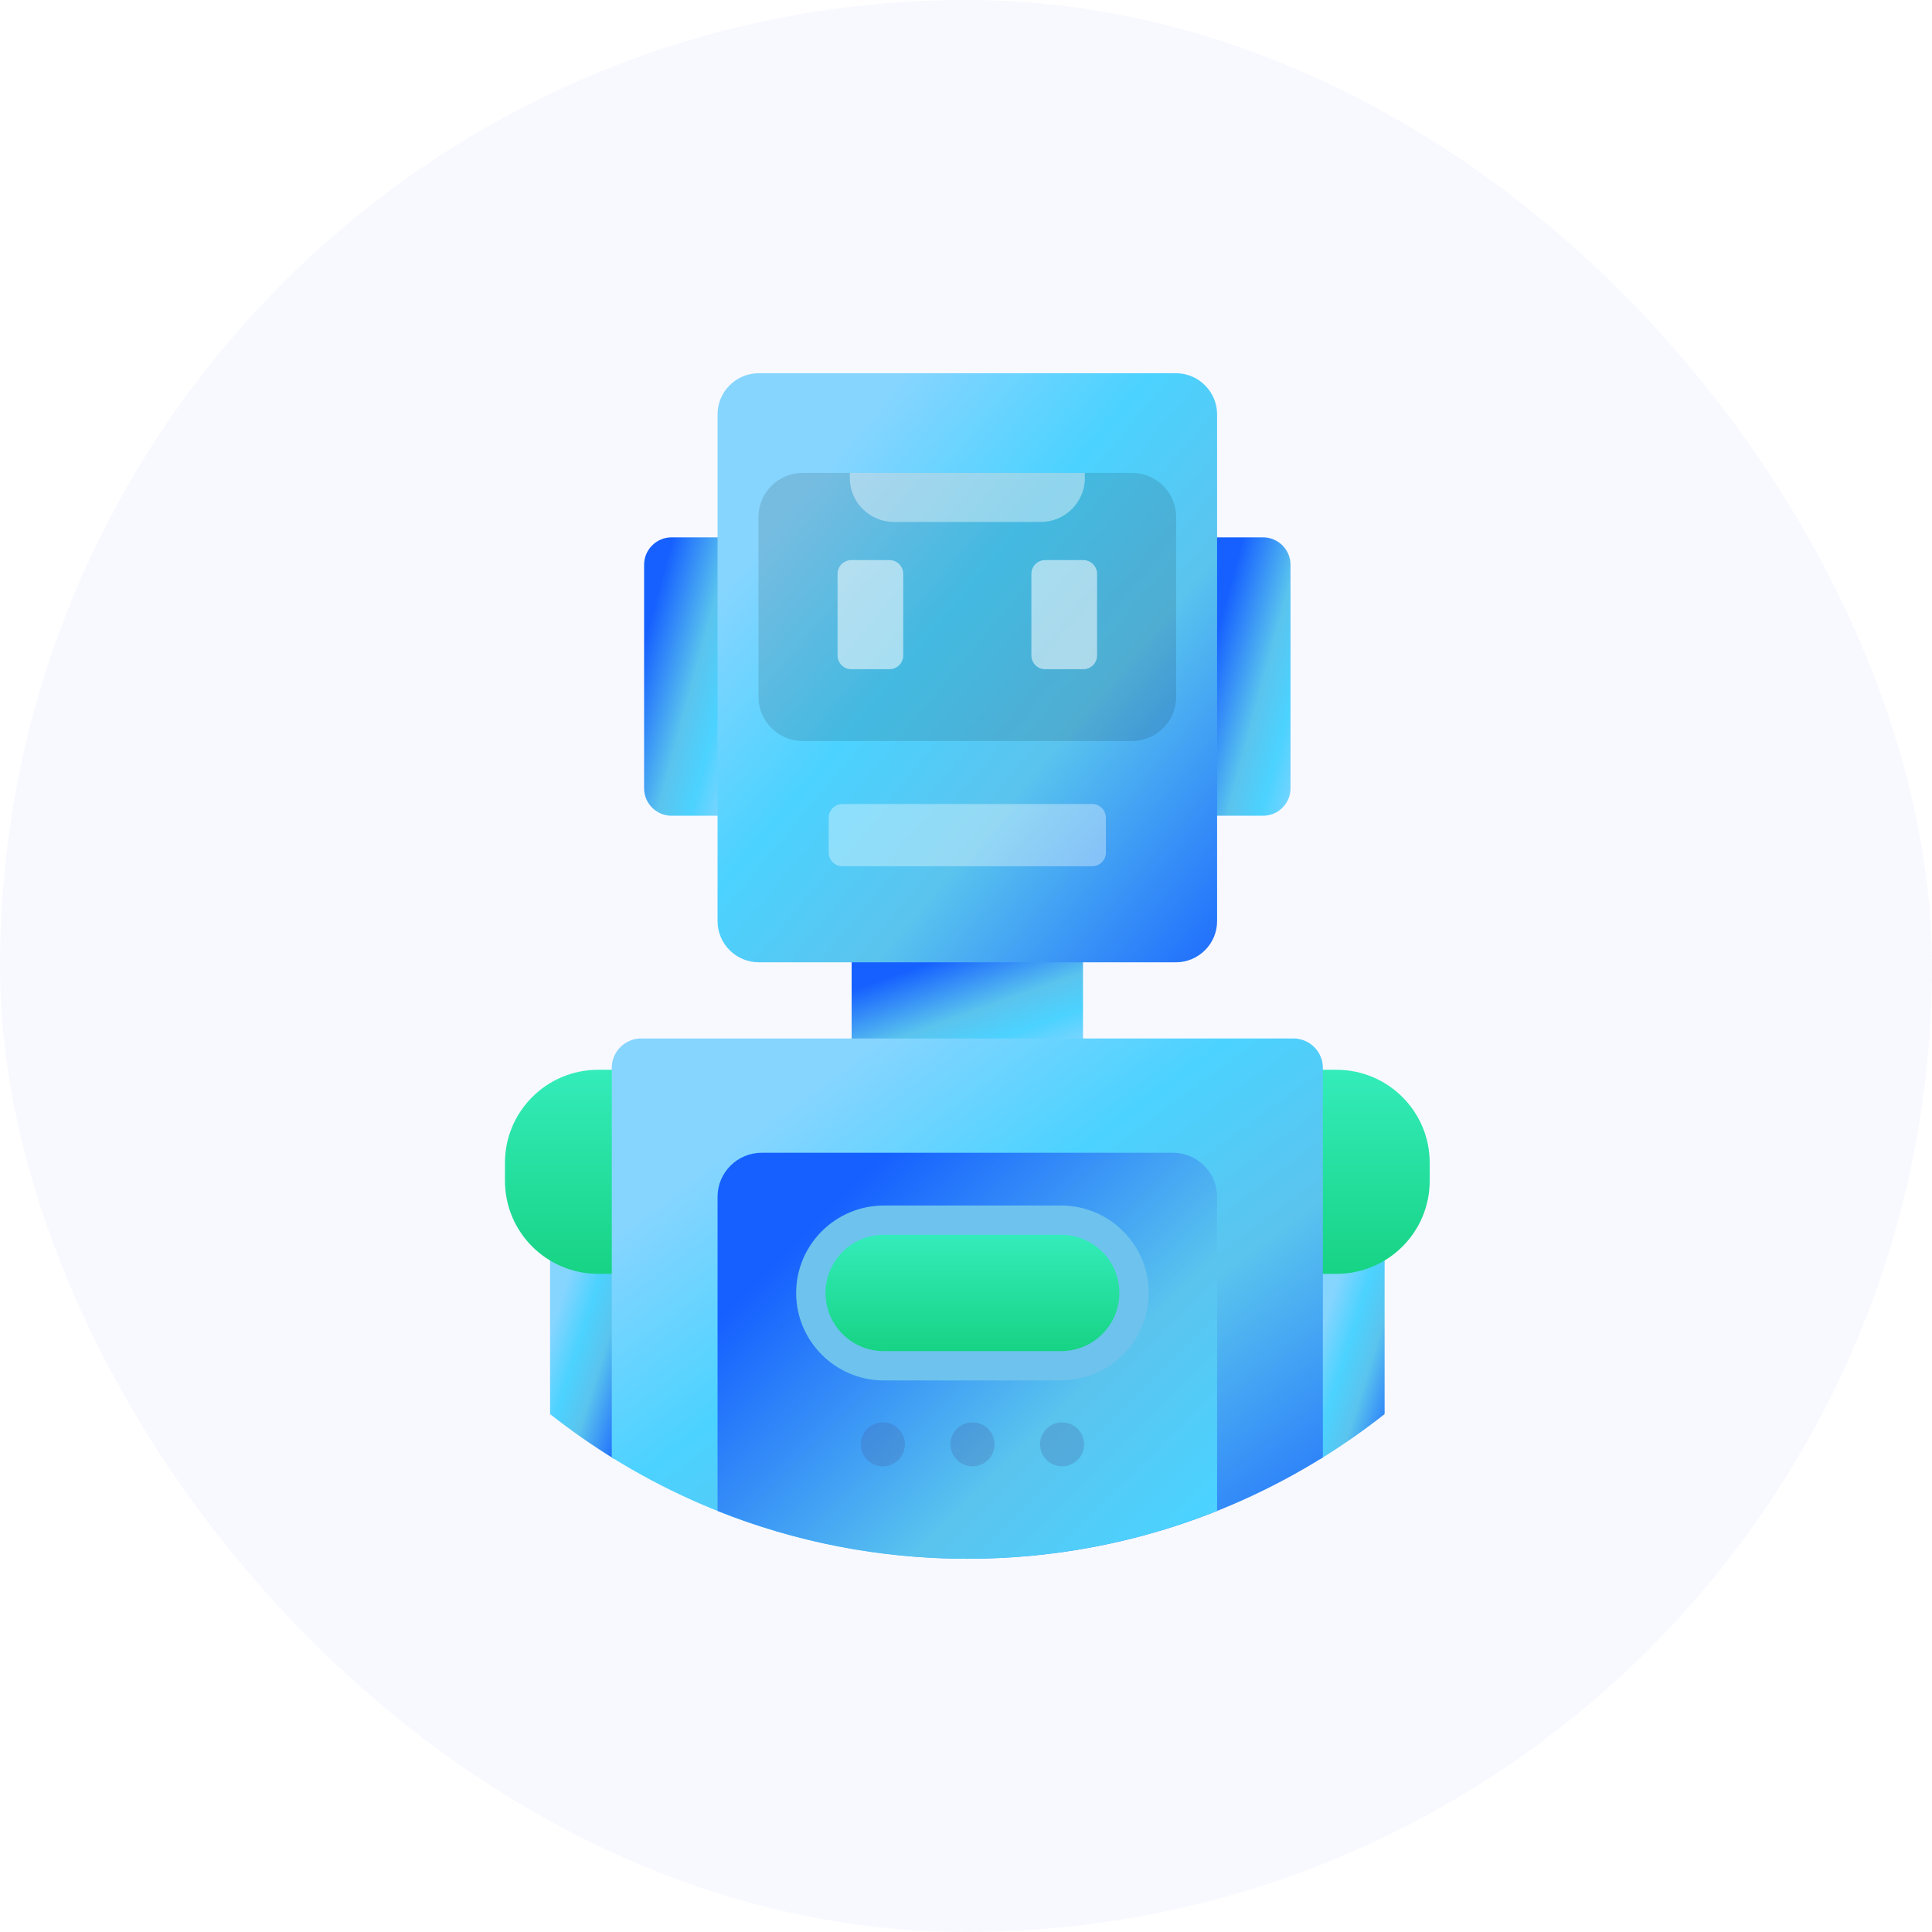 <svg xmlns="http://www.w3.org/2000/svg" width="88" height="88" viewBox="0 0 88 88" fill="none"><g id="icon"><rect id="Rectangle 2" opacity=".396" width="88" height="88" rx="44" fill="#eef0ff"/><g id="shapes - unconfirmed"><g id="Group"><path id="Shape" fill-rule="evenodd" clip-rule="evenodd" d="M60.873 57.848H60.131v8.614C61.151 65.834 62.131 65.149 63.067 64.41V63.767 57.24C62.426 57.626 61.676 57.848 60.873 57.848z" fill="url(#paint0_linear_1006_4715)"/><path id="Shape_2" fill-rule="evenodd" clip-rule="evenodd" d="M25.055 57.24v7.17C25.99 65.149 26.971 65.834 27.99 66.462v-8.614h-.743C26.445 57.848 25.695 57.626 25.055 57.24z" fill="url(#paint1_linear_1006_4715)"/></g><g id="Shape_3" filter="url(#filter0_d_1006_4715)"><path fill-rule="evenodd" clip-rule="evenodd" d="M27.99 48.727h-.743c-2.346.0-4.247 1.897-4.247 4.236V53.786C23 56.126 24.902 58.022 27.247 58.022h.743V48.727z" fill="url(#paint2_linear_1006_4715)"/></g><g id="Group_2"><g id="Shape_4" filter="url(#filter1_d_1006_4715)"><path fill-rule="evenodd" clip-rule="evenodd" d="M60.873 48.727H60.131v9.296H60.873C63.219 58.022 65.121 56.126 65.121 53.786V52.963C65.121 50.623 63.219 48.727 60.873 48.727z" fill="url(#paint3_linear_1006_4715)"/></g><rect id="Rectangle-path" x="38.791" y="43.706" width="10.539" height="3.72" fill="url(#paint4_linear_1006_4715)"/></g><path id="Shape_5" fill-rule="evenodd" clip-rule="evenodd" d="M57.531 24.475H55.31v12.681h2.221c.688.0 1.25-.561 1.25-1.247V25.722c0-.686-.563-1.247-1.25-1.247z" fill="url(#paint5_linear_1006_4715)"/><g id="Group_3"><path id="Shape_6" fill-rule="evenodd" clip-rule="evenodd" d="M32.809 24.475H30.588c-.688.0-1.25.561-1.25 1.247V35.909c0 .686.563 1.247 1.25 1.247H32.809V24.475z" fill="url(#paint6_linear_1006_4715)"/><path id="Shape_7" fill-rule="evenodd" clip-rule="evenodd" d="M55.437 41.96C55.437 42.989 54.593 43.831 53.561 43.831H34.559C33.528 43.831 32.684 42.989 32.684 41.96V18.871C32.684 17.842 33.528 17 34.559 17H53.561C54.593 17 55.437 17.842 55.437 18.871V41.96z" fill="url(#paint7_linear_1006_4715)"/></g><path id="Shape_8" opacity=".121" fill-rule="evenodd" clip-rule="evenodd" d="M53.571 31.75c0 1.101-.903 2.002-2.008 2.002H36.557C35.452 33.752 34.549 32.851 34.549 31.75V23.541c0-1.101.903-2.002 2.008-2.002H51.563c1.104.0 2.008.901 2.008 2.002v8.209z" fill="#000"/><path id="Shape_9" opacity=".404" d="M38.707 21.539V21.772c0 1.101.904 2.002 2.008 2.002h6.691c1.104.0 2.008-.901 2.008-2.002V21.539H38.707z" fill="#fff"/><path id="Shape_10" fill-rule="evenodd" clip-rule="evenodd" d="M58.917 47.301H29.204c-.736.0-1.339.601-1.339 1.335V66.384C32.564 69.308 38.114 71 44.06 71 50.007 71 55.556 69.308 60.255 66.384V48.636C60.255 47.902 59.653 47.301 58.917 47.301z" fill="url(#paint8_linear_1006_4715)"/><g id="Group_4"><path id="Shape_11" opacity=".524" d="M41.141 29.858C41.141 30.201 40.86 30.482 40.516 30.482H38.776c-.344.0-.625-.281-.625-.624V26.135c0-.343.281-.624.625-.624H40.516C40.86 25.511 41.141 25.792 41.141 26.135v3.724z" fill="#fff"/><path id="Shape_12" opacity=".524" d="M49.969 29.858c0 .343-.281.624-.625.624H47.604C47.26 30.482 46.978 30.201 46.978 29.858V26.135C46.978 25.792 47.26 25.511 47.604 25.511h1.74c.344.0.625.281.625.624v3.724z" fill="#fff"/></g><path id="Shape_13" opacity=".352" d="M50.372 38.834C50.372 39.177 50.091 39.457 49.747 39.457H38.371C38.027 39.457 37.746 39.177 37.746 38.834V37.246C37.746 36.903 38.027 36.622 38.371 36.622H49.747C50.091 36.622 50.372 36.903 50.372 37.246v1.588z" fill="#fff"/><path id="Shape_14" fill-rule="evenodd" clip-rule="evenodd" d="M53.429 52.507H34.691C33.587 52.507 32.684 53.408 32.684 54.509V68.822C36.201 70.226 40.04 71 44.06 71 48.081 71 51.919 70.226 55.437 68.822V54.509c0-1.101-.903-2.002-2.008-2.002z" fill="url(#paint9_linear_1006_4715)"/><path id="Shape_15" d="M36.264 58.893c0-2.196 1.792-3.983 3.994-3.983h8.073c2.202.0 3.994 1.787 3.994 3.983.0 2.196-1.792 3.983-3.994 3.983h-8.073C38.055 62.877 36.264 61.09 36.264 58.893z" fill="#6dc3ed"/><g id="Shape_16" filter="url(#filter2_d_1006_4715)"><path fill-rule="evenodd" clip-rule="evenodd" d="M40.257 61.542c-1.467.0-2.655-1.186-2.655-2.649.0-1.463 1.189-2.648 2.655-2.648h8.073c1.467.0 2.656 1.186 2.656 2.648.0 1.463-1.189 2.649-2.656 2.649h-8.073z" fill="url(#paint10_linear_1006_4715)"/></g><g id="Group_5"><ellipse id="Oval" opacity=".254" cx="40.213" cy="65.788" rx="1.004" ry="1.001" fill="#445ea0"/><ellipse id="Oval_2" opacity=".254" cx="44.295" cy="65.788" rx="1.004" ry="1.001" fill="#445ea0"/><ellipse id="Oval_3" opacity=".254" cx="48.377" cy="65.788" rx="1.004" ry="1.001" fill="#445ea0"/></g></g></g><defs><filter id="filter0_d_1006_4715" x="21.312" y="47.883" width="8.365" height="12.671" color-interpolation-filters="sRGB"><feGaussianBlur stdDeviation=".844"/></filter><filter id="filter1_d_1006_4715" x="58.443" y="47.883" width="8.365" height="12.671" color-interpolation-filters="sRGB"><feGaussianBlur stdDeviation=".844"/></filter><filter id="filter2_d_1006_4715" x="35.914" y="55.401" width="16.759" height="8.672" color-interpolation-filters="sRGB"><feGaussianBlur stdDeviation=".844"/></filter><linearGradient id="paint0_linear_1006_4715" x1="59.408" y1="63.006" x2="63.992" y2="64.449" gradientUnits="userSpaceOnUse"><stop stop-color="#86d5ff"/><stop offset=".288" stop-color="#4cd2ff"/><stop offset=".541" stop-color="#5ac4ee"/><stop offset="1" stop-color="#1660ff"/></linearGradient><linearGradient id="paint1_linear_1006_4715" x1="24.332" y1="63.006" x2="28.915" y2="64.449" gradientUnits="userSpaceOnUse"><stop stop-color="#86d5ff"/><stop offset=".288" stop-color="#4cd2ff"/><stop offset=".541" stop-color="#5ac4ee"/><stop offset="1" stop-color="#1660ff"/></linearGradient><linearGradient id="paint2_linear_1006_4715" x1="23" y1="48.727" x2="23" y2="58.022" gradientUnits="userSpaceOnUse"><stop stop-color="#33ecba"/><stop offset="1" stop-color="#17d384"/></linearGradient><linearGradient id="paint3_linear_1006_4715" x1="60.131" y1="48.727" x2="60.131" y2="58.022" gradientUnits="userSpaceOnUse"><stop stop-color="#33ecba"/><stop offset="1" stop-color="#17d384"/></linearGradient><linearGradient id="paint4_linear_1006_4715" x1="54.381" y1="45.996" x2="52.337" y2="40.27" gradientUnits="userSpaceOnUse"><stop stop-color="#86d5ff"/><stop offset=".288" stop-color="#4cd2ff"/><stop offset=".541" stop-color="#5ac4ee"/><stop offset="1" stop-color="#1660ff"/></linearGradient><linearGradient id="paint5_linear_1006_4715" x1="60.445" y1="32.282" x2="54.896" y2="30.779" gradientUnits="userSpaceOnUse"><stop stop-color="#86d5ff"/><stop offset=".288" stop-color="#4cd2ff"/><stop offset=".541" stop-color="#5ac4ee"/><stop offset="1" stop-color="#1660ff"/></linearGradient><linearGradient id="paint6_linear_1006_4715" x1="34.473" y1="32.282" x2="28.923" y2="30.779" gradientUnits="userSpaceOnUse"><stop stop-color="#86d5ff"/><stop offset=".288" stop-color="#4cd2ff"/><stop offset=".541" stop-color="#5ac4ee"/><stop offset="1" stop-color="#1660ff"/></linearGradient><linearGradient id="paint7_linear_1006_4715" x1="27.081" y1="33.776" x2="50.005" y2="53" gradientUnits="userSpaceOnUse"><stop stop-color="#86d5ff"/><stop offset=".288" stop-color="#4cd2ff"/><stop offset=".541" stop-color="#5ac4ee"/><stop offset="1" stop-color="#1660ff"/></linearGradient><linearGradient id="paint8_linear_1006_4715" x1="19.889" y1="62.119" x2="39.553" y2="88.695" gradientUnits="userSpaceOnUse"><stop stop-color="#86d5ff"/><stop offset=".288" stop-color="#4cd2ff"/><stop offset=".541" stop-color="#5ac4ee"/><stop offset="1" stop-color="#1660ff"/></linearGradient><linearGradient id="paint9_linear_1006_4715" x1="73.237" y1="62.69" x2="51.794" y2="41.157" gradientUnits="userSpaceOnUse"><stop stop-color="#86d5ff"/><stop offset=".288" stop-color="#4cd2ff"/><stop offset=".541" stop-color="#5ac4ee"/><stop offset="1" stop-color="#1660ff"/></linearGradient><linearGradient id="paint10_linear_1006_4715" x1="37.602" y1="56.245" x2="37.602" y2="61.542" gradientUnits="userSpaceOnUse"><stop stop-color="#33ecba"/><stop offset="1" stop-color="#17d384"/></linearGradient></defs></svg>